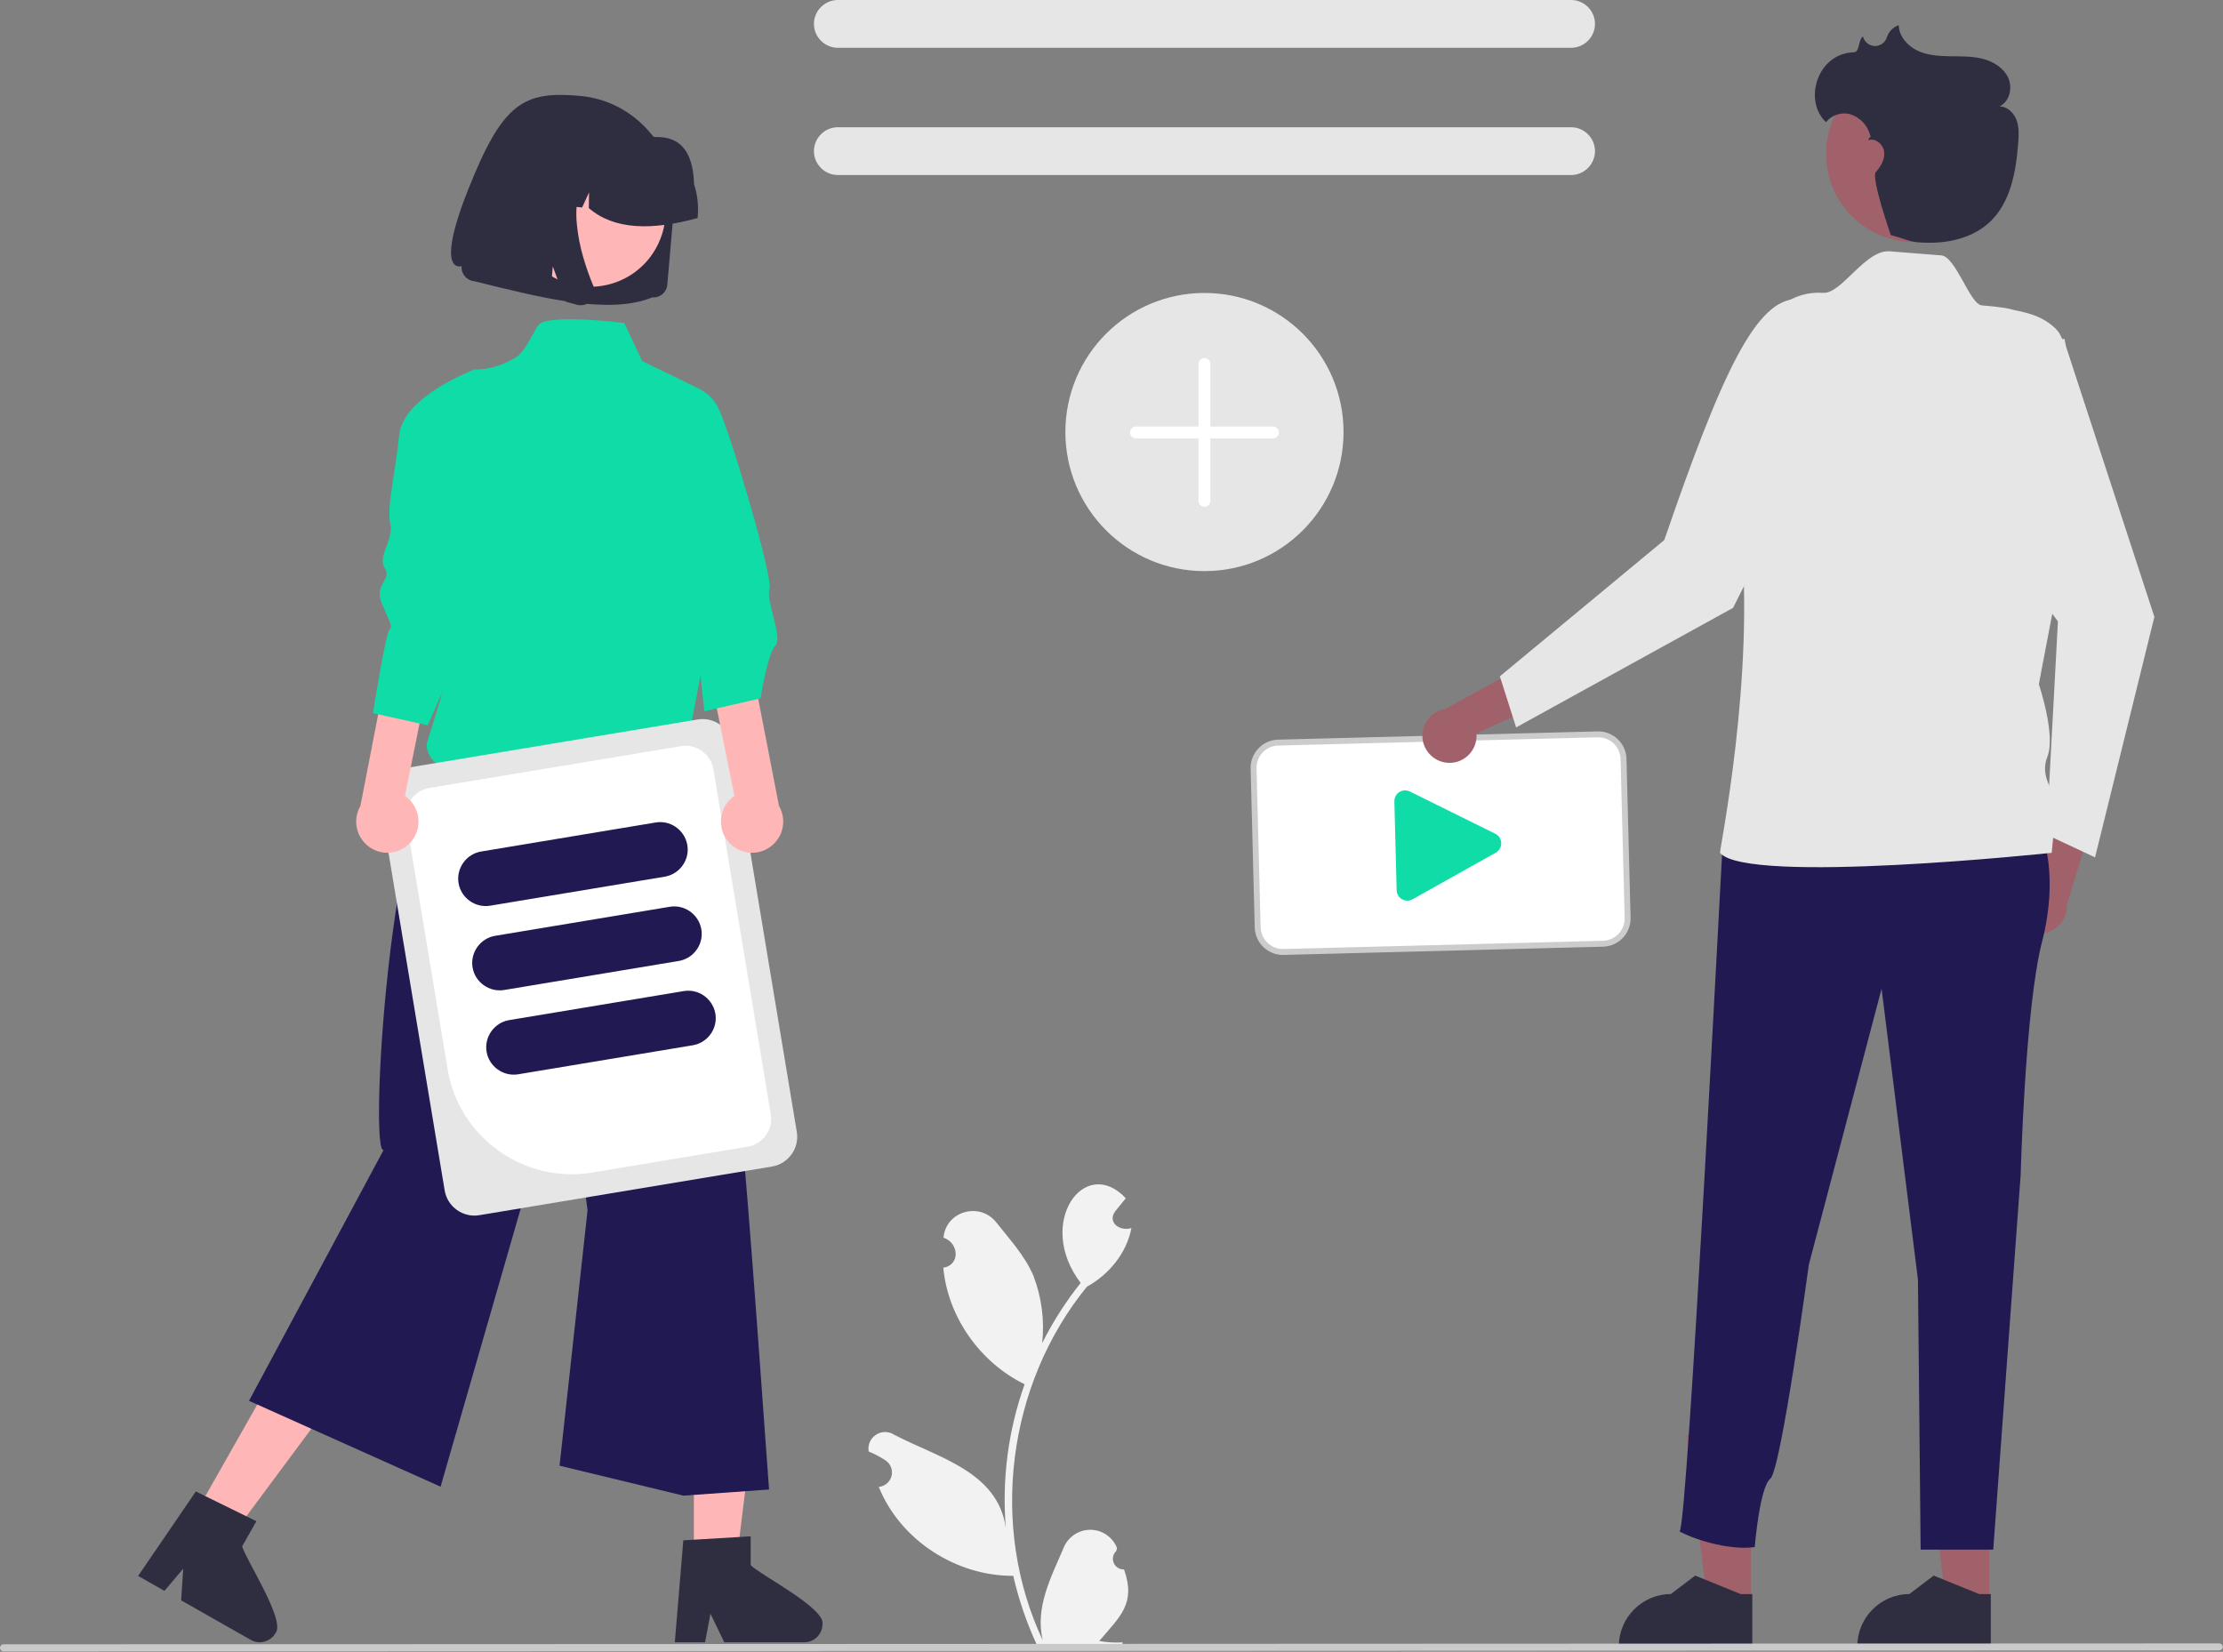 <?xml version="1.0" encoding="UTF-8" standalone="no"?><!DOCTYPE svg PUBLIC "-//W3C//DTD SVG 1.1//EN" "http://www.w3.org/Graphics/SVG/1.1/DTD/svg11.dtd"><svg width="100%" height="100%" viewBox="0 0 3130 2326" version="1.1" xmlns="http://www.w3.org/2000/svg" xmlns:xlink="http://www.w3.org/1999/xlink" xml:space="preserve" xmlns:serif="http://www.serif.com/" style="fill-rule:evenodd;clip-rule:evenodd;stroke-linejoin:round;stroke-miterlimit:2;"><rect x="0" y="0" width="3130" height="2326" fill="#808080" stroke="none"/><path d="M1582.65,2209.95c-0.23,0.011 -0.46,0.016 -0.691,0.016c-8.259,0 -15.055,-6.796 -15.055,-15.055c-0,-4.196 1.754,-8.207 4.835,-11.055c0.38,-1.509 0.652,-2.593 1.032,-4.101c-6.075,-15.432 -21.052,-25.632 -37.637,-25.632c-16.309,-0 -31.091,9.864 -37.35,24.924c-17.843,41.765 -40.936,85 -29.451,131.001c-75.858,-160.773 -50.061,-360.758 62.047,-498.249c30.988,-17.07 56.105,-47.398 62.644,-82.613c-15.337,5.196 -34.458,-7.278 -22.927,-23.433c4.998,-6.174 10.045,-12.299 15.043,-18.474c-58.258,-62.043 -127.67,35.467 -63.546,119.206c-20.977,26.3 -39.147,54.721 -54.214,84.8c3.48,-31.938 -0.674,-64.249 -12.116,-94.269c-11.598,-27.978 -33.336,-51.542 -52.48,-75.729c-23.275,-29.471 -71.179,-15.875 -74.311,21.525c21.481,7.06 24.271,38.088 -0.3,42.335c6.436,69.574 51.89,133.513 114.493,164.026c-23.118,64.865 -32.146,133.919 -26.481,202.548c-11.05,-80.209 -97.148,-99.673 -157.327,-131.552c-3.776,-2.422 -8.169,-3.709 -12.655,-3.709c-12.859,-0 -23.441,10.582 -23.441,23.441c-0,1.345 0.115,2.687 0.345,4.011c8.306,3.378 16.256,7.572 23.733,12.521c5.649,3.798 9.046,10.175 9.046,16.982c-0,10.507 -8.092,19.393 -18.553,20.374c30.334,75.075 108.76,125.489 189.307,125.205c7.741,33.636 18.956,66.378 33.466,97.696l119.548,-0c0.429,-1.329 0.815,-2.7 1.2,-4.028c-11.065,0.695 -22.175,0.033 -33.079,-1.971c29.276,-34.663 51.918,-52.348 34.879,-100.739l-0.004,-0.002Z" style="fill:#f2f2f2;fill-rule:nonzero;"/><path d="M2212.12,67.297l-1032.45,0c-18.46,0 -33.649,-15.189 -33.649,-33.648c-0,-18.459 15.189,-33.649 33.649,-33.649l1032.45,0c18.459,0 33.649,15.19 33.649,33.649c-0,18.459 -15.19,33.648 -33.649,33.648Z" style="fill:#e6e6e6;fill-rule:nonzero;"/><path d="M2212.12,246.464l-1032.45,0c-18.46,0 -33.649,-15.19 -33.649,-33.649c-0,-18.459 15.189,-33.648 33.649,-33.648l1032.45,-0c18.459,-0 33.649,15.189 33.649,33.648c-0,18.459 -15.19,33.649 -33.649,33.649Z" style="fill:#e6e6e6;fill-rule:nonzero;"/><path d="M2257.23,1328.87l-450.068,11.617c-19.415,0.48 -35.796,-15.077 -36.319,-34.49l-5.782,-224.008c-0.48,-19.415 15.077,-35.796 34.491,-36.319l450.067,-11.618c19.415,-0.48 35.796,15.077 36.319,34.491l5.783,224.008c0.479,19.415 -15.078,35.796 -34.491,36.319Z" style="fill:#fff;fill-rule:nonzero;"/><path d="M2257.33,1333.04l-450.067,11.618c-21.699,0.535 -40.007,-16.852 -40.592,-38.549l-5.783,-224.008c-0.535,-21.699 16.851,-40.007 38.549,-40.592l450.068,-11.618c21.699,-0.535 40.007,16.852 40.592,38.549l5.782,224.008c0.535,21.699 -16.851,40.007 -38.549,40.592Zm-457.678,-283.2c-17.13,0.461 -30.857,14.915 -30.433,32.046l5.782,224.008c0.461,17.13 14.915,30.857 32.046,30.433l450.068,-11.618c17.13,-0.461 30.857,-14.915 30.434,-32.046l-5.783,-224.008c-0.461,-17.13 -14.915,-30.856 -32.046,-30.433l-450.068,11.618Z" style="fill:#ccc;fill-rule:nonzero;"/><path d="M1982.05,1268.24c-2.555,0.059 -5.084,-0.531 -7.35,-1.713c-4.931,-2.497 -8.089,-7.535 -8.188,-13.061l-3.227,-125.016c-0.004,-0.13 -0.005,-0.26 -0.005,-0.391c-0,-8.304 6.833,-15.138 15.138,-15.138c2.741,0 5.433,0.745 7.784,2.155l120.204,59.447c4.556,2.732 7.353,7.671 7.353,12.983c0,5.037 -2.513,9.755 -6.693,12.565l-116.977,65.569c-2.377,1.615 -5.166,2.518 -8.039,2.6Z" style="fill:#0fdca6;fill-rule:nonzero;"/><circle cx="1695.89" cy="608.356" r="195.833" style="fill:#e6e6e6;"/><path d="M1695.89,713.705c-4.572,-0 -8.333,-3.762 -8.334,-8.333l0,-192.849c0,-4.572 3.762,-8.333 8.334,-8.333c4.571,-0 8.333,3.761 8.333,8.333l0,192.849c-0,4.571 -3.762,8.333 -8.333,8.333Z" style="fill:#fff;fill-rule:nonzero;"/><path d="M1792.32,617.28l-192.847,-0c-4.571,-0 -8.333,-3.762 -8.333,-8.334c0,-4.571 3.762,-8.333 8.333,-8.333l192.847,0c4.572,0 8.333,3.762 8.333,8.333c0,4.572 -3.761,8.334 -8.333,8.334Z" style="fill:#fff;fill-rule:nonzero;"/><path d="M975.06,1241.69l-333.333,-0l0,-375l333.333,-0c-36.405,48.946 -18.39,211.58 0,375Z" style="fill:#ffb6b6;fill-rule:nonzero;"/><path d="M976.992,2198.58l60,0l28.545,-231.437l-88.558,0.004l0.013,231.433Z" style="fill:#ffb6b6;fill-rule:nonzero;"/><path d="M1056.96,2203.98l0,-40.676l-15.774,0.963l-64.21,3.804l-14.861,0.913l-11.361,136.232l-0.608,7.303l42.604,0l1.369,-7.252l6.188,-32.968l15.976,32.968l3.5,7.252l112.951,0c13.898,-0.088 25.3,-11.512 25.36,-25.41c4.767,-22.266 -89.164,-70.398 -101.134,-83.129Z" style="fill:#2f2e41;fill-rule:nonzero;"/><path d="M274.046,2133.27l52.187,29.608l139.038,-187.204l-77.021,-43.7l-114.204,201.296Z" style="fill:#ffb6b6;fill-rule:nonzero;"/><path d="M340.958,2177.41l20.034,-35.352l-14.1,-6.948l-57.769,-28.352l-13.39,-6.593l-65.782,96.315l-15.47,22.621l17.498,9.941l19.527,11.107l26.475,-31.243l-2.941,44.582l92.258,52.393l0.05,0l5.935,3.347c12.119,6.847 27.724,2.523 34.59,-9.585c15.114,-17.042 -42.807,-105.192 -46.915,-122.233Z" style="fill:#2f2e41;fill-rule:nonzero;"/><path d="M629.227,1062.52c-80.404,53.28 -109.999,565.167 -89.109,556.81l-189.514,353.187l269.745,120.916l177.362,-615.841l29.561,226.629l-39.414,359.651l174.359,42.166l120.6,-8.614c-31.338,-428.698 -59.58,-880.842 -124.423,-1055.74l-329.167,20.833Z" style="fill:#211951;fill-rule:nonzero;"/><path d="M879.021,454.857c-0,-0 -89.264,-11.546 -116.461,-0.667c-9.676,3.87 -19.353,39.413 -37.5,50c-32.855,19.167 -59.668,15.938 -59.668,15.938c12.834,163.411 12.136,290.176 -64.646,526.889c-0.002,0.14 -0.003,0.28 -0.003,0.419c0,19.197 15.796,34.993 34.992,34.993c5.394,-0 10.716,-1.247 15.548,-3.644l315.444,-24.596l37.396,-196.829l48.953,-103.346l-63.424,-130.542l-5.439,-76.149l-79.986,-38.967l-25.206,-53.499Z" style="fill:#0fdca6;fill-rule:nonzero;"/><path id="a2192116-6b97-466f-8b13-d9817c84884d-793" d="M918.428,418.732l0.097,0.009c10.615,0.917 20.104,-7.064 21.021,-17.679l9.394,-107.98c1.702,-19.344 -0.503,-38.834 -6.484,-57.308c-11.718,-36.045 -36.918,-66.207 -70.305,-84.147c-17.245,-9.242 -36.183,-14.897 -55.672,-16.623c-79.732,-7.063 -108.741,9.726 -157.155,131.579c-48.415,121.853 -9.409,108.145 -9.409,108.145c-0.23,2.602 0.068,5.224 0.874,7.709c1.58,4.847 4.976,8.899 9.471,11.304c2.308,1.231 4.839,1.986 7.444,2.22c94.36,23.32 189.579,47.894 250.74,22.773l-0.016,-0.002Z" style="fill:#2f2e41;fill-rule:nonzero;"/><path id="ed28a24e-420e-40bb-8d99-8be0d936d38f-794" d="M741.887,237.755c-11.687,17.543 -17.926,38.159 -17.926,59.239c-0,58.612 48.23,106.842 106.841,106.842c6.993,-0 13.968,-0.687 20.826,-2.05c27.684,-5.411 52.078,-21.696 67.69,-45.19c11.657,-17.528 17.878,-38.116 17.878,-59.166c0,-58.612 -48.23,-106.842 -106.842,-106.842c-6.948,0 -13.879,0.678 -20.696,2.024c-27.707,5.381 -52.131,21.652 -67.771,45.147l0,-0.004Z" style="fill:#ffb6b6;fill-rule:nonzero;"/><path id="aaaefc33-4d64-40b9-9ad5-5bc57b25f5f9-795" d="M982.424,304.849c1.345,-15.299 -0.4,-30.713 -5.129,-45.324c-1.312,-35.811 -11.92,-68.185 -55.597,-66.533c-13.553,-7.257 -28.428,-11.713 -43.738,-13.104l-21.602,-1.989c-0.243,-0.022 -0.486,-0.044 -0.728,-0.065c-62.52,-5.401 -118.41,41.601 -123.81,104.121l-0.188,2.163l45.704,4.162l19.378,-42.197l-0.679,43.909l23.606,2.159l9.772,-21.29l-0.337,22.139c35.231,30.615 88.354,31.88 153.139,14.014l0.209,-2.165Z" style="fill:#2f2e41;fill-rule:nonzero;"/><path id="a25eee40-fd94-4a6a-9f0d-d3f65b8e441c-796" d="M837.003,408.22c0.412,3.553 -0.181,7.151 -1.712,10.383c-0.771,1.656 -1.771,3.195 -2.969,4.573c-1.026,1.174 -2.186,2.222 -3.458,3.124c-3.765,2.658 -8.358,3.889 -12.948,3.47c-0.287,-0.028 -0.572,-0.061 -0.857,-0.099c-0.285,-0.038 -0.57,-0.083 -0.854,-0.135c-0.286,-0.049 -0.571,-0.106 -0.854,-0.171c-0.282,-0.065 -0.566,-0.136 -0.851,-0.212l-15.97,-4.361l-18.196,-49.695l-3.805,43.738l-72.621,-19.7l16.147,-185.605l123.63,11.354l-3.366,3.285c-11.185,11.032 -19.111,24.939 -22.903,40.184c-3.762,15.45 -4.848,31.43 -3.213,47.246c1.536,15.994 4.604,31.804 9.162,47.211c3.969,13.644 8.721,27.048 14.232,40.145c0.712,1.68 1.186,3.453 1.406,5.265Z" style="fill:#2f2e41;fill-rule:nonzero;"/><path d="M626.127,1676.4l-90.809,-546.097c-3.775,-22.864 11.901,-44.795 34.757,-48.622l412.425,-68.581c22.864,-3.775 44.795,11.902 48.622,34.758l90.808,546.096c3.776,22.865 -11.9,44.795 -34.756,48.623l-412.425,68.58c-22.864,3.776 -44.795,-11.901 -48.622,-34.757Z" style="fill:#e6e6e6;fill-rule:nonzero;"/><path d="M630.334,1506.19l-58.38,-351.081c-3.536,-21.414 11.146,-41.952 32.552,-45.536l354.443,-58.94c21.414,-3.536 41.954,11.145 45.539,32.551l80.807,485.952c3.536,21.414 -11.147,41.953 -32.553,45.537l-219.571,36.511c-95.384,15.752 -186.87,-49.646 -202.837,-144.994Z" style="fill:#fff;fill-rule:nonzero;"/><path d="M645.632,1243.53c-3.456,-20.926 10.891,-40.996 31.809,-44.498l245.877,-40.886c2.085,-0.345 4.194,-0.518 6.307,-0.518c21.218,0 38.677,17.46 38.677,38.677c0,18.819 -13.734,35.042 -32.295,38.148l-245.877,40.886c-20.925,3.456 -40.996,-10.891 -44.498,-31.809Z" style="fill:#211951;fill-rule:nonzero;"/><path d="M665.37,1362.23c-3.456,-20.925 10.892,-40.996 31.809,-44.498l245.877,-40.886c2.086,-0.345 4.197,-0.518 6.311,-0.518c21.217,-0 38.677,17.459 38.677,38.677c-0,18.82 -13.736,35.044 -32.299,38.148l-245.877,40.886c-20.925,3.456 -40.996,-10.891 -44.498,-31.809Z" style="fill:#211951;fill-rule:nonzero;"/><path d="M685.109,1480.93c-3.457,-20.925 10.891,-40.996 31.809,-44.497l245.877,-40.887c2.084,-0.344 4.193,-0.517 6.306,-0.517c21.218,-0 38.677,17.459 38.677,38.677c0,18.819 -13.734,35.042 -32.295,38.147l-245.877,40.886c-20.925,3.456 -40.996,-10.891 -44.497,-31.809Z" style="fill:#211951;fill-rule:nonzero;"/><path d="M577.078,1187.3c7.808,-8.174 12.168,-19.054 12.168,-30.358c0,-14.464 -7.14,-28.034 -19.061,-36.225l43.281,-214.756l-56.458,-26.576l-49.54,255.444c-3.912,6.71 -5.973,14.339 -5.973,22.105c-0,24.078 19.813,43.892 43.891,43.892c11.961,-0 23.417,-4.889 31.692,-13.526l-0,0Z" style="fill:#ffb6b6;fill-rule:nonzero;"/><path d="M666.727,520.856c0,0 -99.241,37.346 -104.68,91.738c-5.439,54.393 -17.939,102.873 -12.5,124.63c5.439,21.757 -18.698,46.481 -7.82,62.799c10.879,16.318 -15.209,21.684 -4.331,48.88c10.878,27.196 16.318,32.635 10.879,38.075c-5.44,5.439 -23.215,117.212 -23.215,117.212l77.258,17.147l100.8,-229.248l-36.391,-271.233Z" style="fill:#0fdca6;fill-rule:nonzero;"/><path d="M1027.21,1187.3c-7.808,-8.174 -12.169,-19.054 -12.169,-30.358c-0,-14.464 7.14,-28.034 19.061,-36.225l-43.281,-214.756l56.458,-26.576l49.541,255.444c3.911,6.71 5.972,14.339 5.972,22.105c0,24.078 -19.813,43.892 -43.891,43.892c-11.961,-0 -23.416,-4.889 -31.691,-13.526l-0,0Z" style="fill:#ffb6b6;fill-rule:nonzero;"/><path d="M962.456,541.884c21.008,1.173 39.791,13.695 48.953,32.636c16.318,32.635 77.424,238.352 71.985,254.67c-5.44,16.317 19.21,69.015 8.331,79.893c-10.878,10.879 -20.831,74.273 -20.831,74.273l-79.271,18.194l-25.575,-242.097l-3.592,-217.569Z" style="fill:#0fdca6;fill-rule:nonzero;"/><path d="M2835.29,1286.85c-1.034,-3.494 -1.56,-7.118 -1.56,-10.762c0,-19.214 14.607,-35.544 33.703,-37.678l29.758,-131.401l48.49,50.501l-35.692,117.038c0.025,0.572 0.038,1.145 0.038,1.718c0,20.911 -17.207,38.118 -38.118,38.118c-16.926,0 -31.919,-11.273 -36.619,-27.534l-0,0Z" style="fill:#a0616a;fill-rule:nonzero;"/><path d="M2906.79,477.32l2.385,11.294l124.216,380.006l-83.554,338.638l-68.39,-31.978l16.123,-300.237c-122.74,-163.881 -158.841,-223.197 -148.139,-393.762l157.359,-3.961Z" style="fill:#e6e6e6;fill-rule:nonzero;"/><path d="M2800.94,2256.4l-61.105,-0.004l-29.07,-235.7l90.187,0.008l-0.012,235.696Z" style="fill:#a0616a;fill-rule:nonzero;"/><path d="M2803.09,2320.15l-187.907,-0.007l-0,-2.377c0.003,-40.121 33.017,-73.135 73.139,-73.137l0.004,-0l34.324,-26.04l64.04,26.044l16.403,0l-0.003,75.517Z" style="fill:#2f2e41;fill-rule:nonzero;"/><path d="M2465.13,2256.4l-61.104,-0.004l-29.071,-235.7l90.188,0.008l-0.013,235.696Z" style="fill:#a0616a;fill-rule:nonzero;"/><path d="M2467.28,2320.15l-187.907,-0.007l-0,-2.377c0.002,-40.121 33.017,-73.135 73.138,-73.137l0.005,-0l34.324,-26.04l64.04,26.044l16.403,0l-0.003,75.517Z" style="fill:#2f2e41;fill-rule:nonzero;"/><path d="M2875.25,1175.27c0,-0 24.104,57.246 0,150.649c-24.104,93.402 -30.13,328.414 -30.13,328.414l-38.638,527.736l-102.202,0l-3.783,-380.1l-51.221,-409.765l-102.441,388.674c0,0 -39.168,289.246 -54.233,301.298c-15.065,12.052 -21.928,96.243 -21.928,96.243c-30.965,4.64 -78.067,-7.469 -105.853,-21.901c11.451,-4.951 59.991,-966.997 61.495,-981.248c5.881,-55.736 448.934,-0 448.934,-0Z" style="fill:#211951;fill-rule:nonzero;"/><path d="M2037.94,1074.07c1.042,0.087 2.087,0.13 3.133,0.13c20.798,0 37.913,-17.114 37.913,-37.912c-0,-1.186 -0.056,-2.371 -0.167,-3.552l122.587,-55.894l-59.318,-37.19l-107.316,58.78c-18.391,2.967 -32.046,19.003 -32.046,37.631c0,19.817 15.454,36.497 35.214,38.007l-0,0Z" style="fill:#a0616a;fill-rule:nonzero;"/><path d="M2515.2,607.882l41.623,16.086l-116.639,231.96l-305.471,168.357l-22.905,-71.938l231.513,-191.845c80.979,-235.586 129.636,-340.848 188.072,-339.406l-16.193,186.786Z" style="fill:#e6e6e6;fill-rule:nonzero;"/><path d="M2478.04,474.766c10.886,-38.798 47.705,-64.957 87.924,-62.467c0.312,0.021 0.623,0.044 0.933,0.067c26.028,1.978 59.339,-61.174 93.84,-58.487c24.275,1.89 49.138,3.85 72.466,5.726c20.789,1.672 40.359,68.98 57.207,70.414c31.826,2.709 39.34,4.803 41.615,5.561c9.038,3.013 43.807,5.392 65.708,30.943c9.804,11.438 48.785,119.706 24.681,234.199c-24.104,114.493 -51.68,262.805 -51.68,262.805c0,0 24.099,71.635 12.047,101.765c-12.052,30.13 12.052,51.221 12.052,63.272c-0,12.052 -6.026,72.312 -6.026,72.312c-0,-0 -429.21,45.554 -467.012,-0c-1.24,-1.494 50.139,-251.225 28.867,-451.984c-11.677,-110.206 10.087,-213.446 27.378,-274.126Z" style="fill:#e6e6e6;fill-rule:nonzero;"/><circle cx="2695.12" cy="216.766" r="123.998" style="fill:#a0616a;"/><path d="M2610.09,73.601c8.887,-0.264 5.836,-17.015 12.996,-22.359c0.035,0.162 0.071,0.324 0.109,0.485c1.99,7.672 8.967,13.07 16.892,13.07c7.383,-0 14.003,-4.685 16.458,-11.647c2.408,-8.268 8.697,-14.866 16.841,-17.667c0.446,15.527 12.19,29.002 26.201,35.708c14.011,6.706 29.986,7.822 45.517,8.052c15.532,0.229 31.287,-0.291 46.348,3.51c15.06,3.8 29.71,12.736 36.144,26.874c6.435,14.137 1.844,33.601 -12.226,40.181c10.9,0.058 20.149,9.053 23.918,19.281c3.769,10.228 3.194,21.482 2.363,32.351c-3.063,40.096 -10.532,83.265 -39.729,110.917c-22.252,21.075 -54.103,29.565 -84.75,29.442c-30.648,-0.122 -25.259,-2.939 -54.893,-10.762c0,0 -28.173,-80.765 -21.078,-88.71c7.094,-7.945 12.986,-18.112 11.702,-28.686c-1.284,-10.574 -12.647,-20.046 -22.509,-16.021c1.659,-4.238 2.908,-5.046 3.69,-4.831c-0.498,-1.204 -0.933,-2.434 -1.303,-3.684c-3.762,-12.913 -13.517,-23.257 -26.187,-27.77c-12.901,-4.187 -27.127,0.118 -35.542,10.757c-32.448,-30.432 -12.317,-96.966 39.038,-98.491Z" style="fill:#2f2e41;fill-rule:nonzero;"/><path d="M3124.75,2324.03c-0,-0 -3119.79,1.28 -3119.79,1.28c-2.716,-0.007 -4.947,-2.245 -4.947,-4.961c0,-2.716 2.231,-4.953 4.947,-4.961l3119.79,-1.281c2.721,0 4.961,2.24 4.961,4.962c0,2.721 -2.24,4.961 -4.961,4.961Z" style="fill:#cacaca;fill-rule:nonzero;"/></svg>